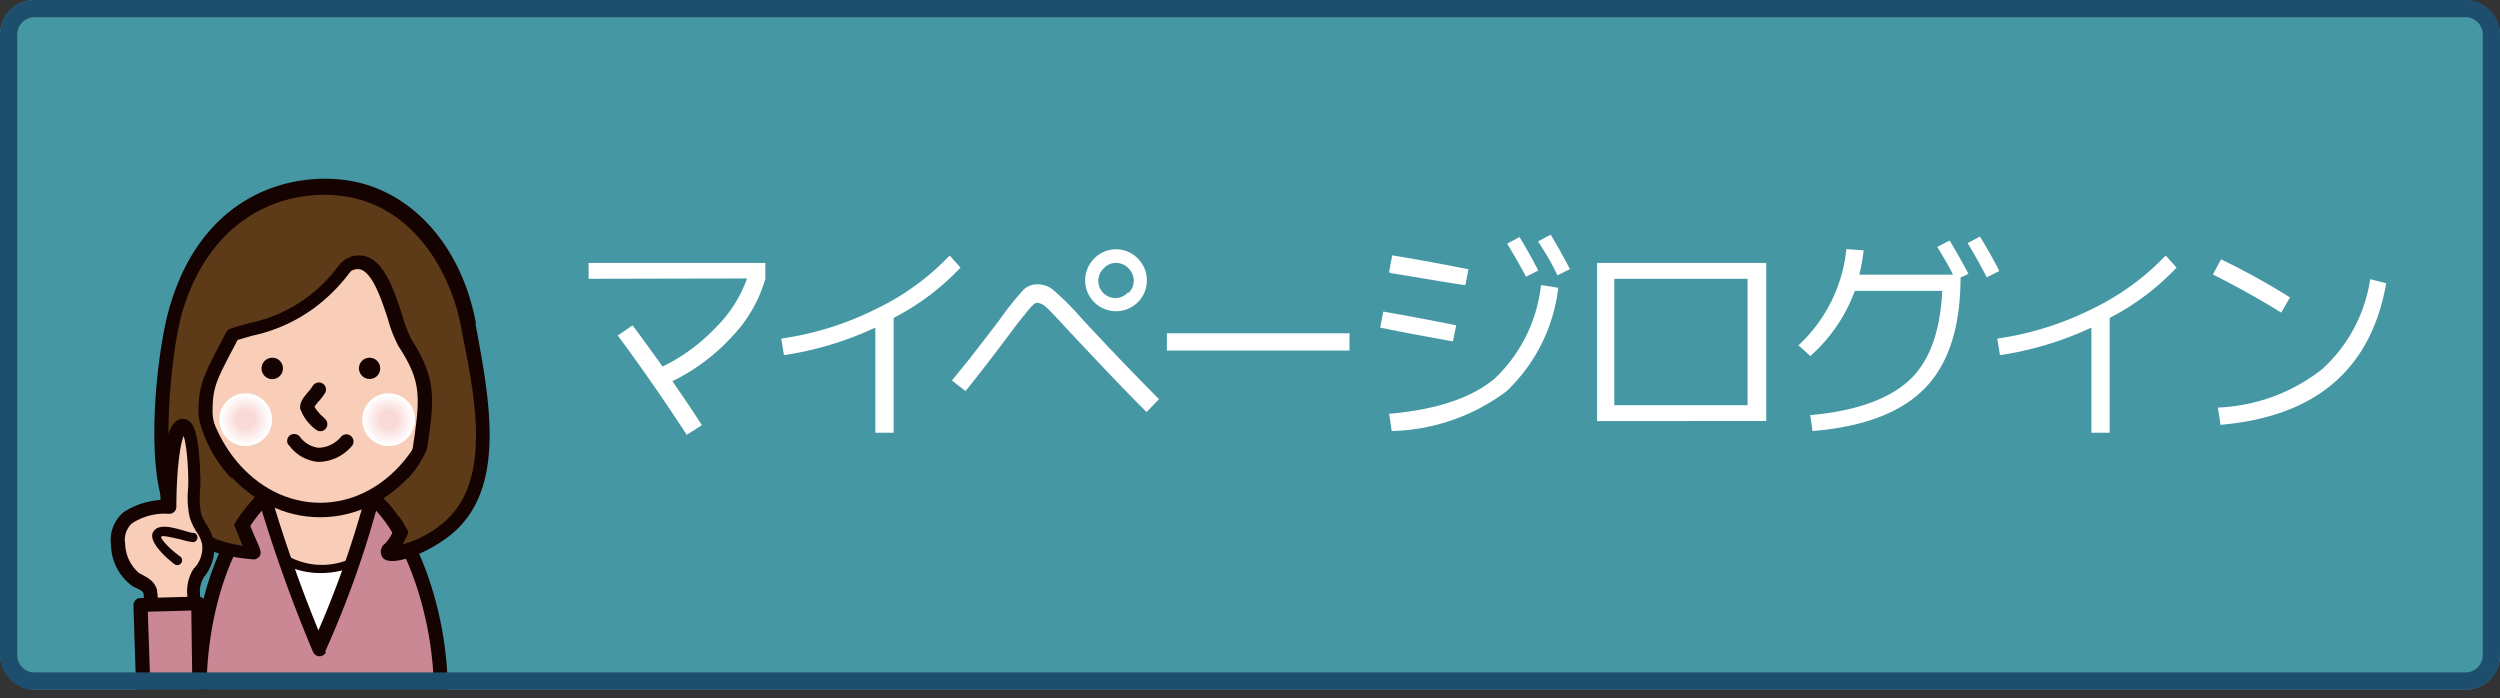 <svg xmlns="http://www.w3.org/2000/svg" xmlns:xlink="http://www.w3.org/1999/xlink" viewBox="0 0 145 40.49"><rect x="0" y="0" width="145" height="40.49" fill="#333333" stroke="none"/><defs><style>.cls-1{fill:none;}.cls-2{isolation:isolate;}.cls-3{fill:#4598a3;}.cls-4{clip-path:url(#clip-path);}.cls-5{fill:#5d3b18;}.cls-6{fill:#150301;}.cls-7{fill:#f8ceb9;}.cls-8{fill:#fff;}.cls-9{mix-blend-mode:multiply;}.cls-10{clip-path:url(#clip-path-2);}.cls-11{fill:#fffdfd;}.cls-12{fill:#fffcfc;}.cls-13{fill:#fffbfb;}.cls-14{fill:#fffafb;}.cls-15{fill:snow;}.cls-16{fill:#fdf9f9;}.cls-17{fill:#fdf8f8;}.cls-18{fill:#fdf7f8;}.cls-19{fill:#fdf7f6;}.cls-20{fill:#fdf6f6;}.cls-21{fill:#fdf5f5;}.cls-22{fill:#fdf5f4;}.cls-23{fill:#fdf4f3;}.cls-24{fill:#fdf3f3;}.cls-25{fill:#fdf2f2;}.cls-26{fill:#fdf2f1;}.cls-27{fill:#fdf1f0;}.cls-28{fill:#fcf0f0;}.cls-29{fill:#fcf0ef;}.cls-30{fill:#fcefee;}.cls-31{fill:#fceeed;}.cls-32{fill:#fceded;}.cls-33{fill:#fcedec;}.cls-34{fill:#fceceb;}.cls-35{fill:#fcebea;}.cls-36{fill:#fceae9;}.cls-37{fill:#fbe9e8;}.cls-38{fill:#fbe8e7;}.cls-39{fill:#fbe7e6;}.cls-40{fill:#fbe6e5;}.cls-41{fill:#fbe5e4;}.cls-42{fill:#fbe4e3;}.cls-43{fill:#fbe3e2;}.cls-44{fill:#fbe2e1;}.cls-45{fill:#fae2e1;}.cls-46{fill:#fae0df;}.cls-47{fill:#fadfde;}.cls-48{fill:#fadedc;}.cls-49{fill:#fadddc;}.cls-50{fill:#fadcdb;}.cls-51{fill:#fadcda;}.cls-52{fill:#fadbd9;}.cls-53{fill:#f9dad9;}.cls-54{clip-path:url(#clip-path-3);}.cls-55{fill:#ca8895;}.cls-56{fill:#1d4e6d;}</style><clipPath id="clip-path"><rect class="cls-1" width="40" height="40"/></clipPath><clipPath id="clip-path-2"><path class="cls-1" d="M15.78,24.34a1.53,1.53,0,1,1-1.53-1.53A1.53,1.53,0,0,1,15.78,24.34Z"/></clipPath><clipPath id="clip-path-3"><path class="cls-1" d="M24.07,24.34a1.53,1.53,0,1,1-1.53-1.53A1.53,1.53,0,0,1,24.07,24.34Z"/></clipPath></defs><g class="cls-2"><g id="レイヤー_2" data-name="レイヤー 2"><g id="header"><rect class="cls-3" width="145" height="40" rx="2"/><g class="cls-4"><path class="cls-5" d="M11.68,29.26c1.81,2.41,8.63,2.7,11.46,1.45,4.32-1.91,3.24-7.16,1.94-11.59-1.51-5.15-10.44-5.55-13-.73C10.7,20.88,9.87,26.84,11.68,29.26Z"/><path class="cls-6" d="M11.35,29.5c2,2.61,9,2.89,12,1.58,5.05-2.23,3.1-8.88,2.16-12.08-.7-2.37-3-4-6-4.35-2.78-.3-6.27.69-7.81,3.55C10.23,20.89,9.43,27,11.35,29.5ZM12.4,18.59c1.36-2.53,4.5-3.39,7-3.13,2.09.22,4.56,1.33,5.28,3.77,1.4,4.76,2.16,9.4-1.7,11.1-2.62,1.16-9.29.93-11-1.32S11.07,21.05,12.4,18.59Z"/><path class="cls-7" d="M13.91,32.33A29.44,29.44,0,0,0,13,37.54l12,.09a38.66,38.66,0,0,0-1.28-5.45,12,12,0,0,0-3.46-4.9,2.61,2.61,0,0,0-3.34.13A14.32,14.32,0,0,0,13.91,32.33Z"/><path class="cls-6" d="M13.52,32.2a28.94,28.94,0,0,0-1,5.3.41.41,0,0,0,.1.32A.43.43,0,0,0,13,38L25,38a.41.41,0,0,0,.31-.14.39.39,0,0,0,.09-.33,38.22,38.22,0,0,0-1.29-5.52A12.51,12.51,0,0,0,20.52,27a2.66,2.66,0,0,0-1.93-.65,3.1,3.1,0,0,0-2,.81A14.78,14.78,0,0,0,13.52,32.2Zm3.69-4.51a2.18,2.18,0,0,1,1.41-.55,1.87,1.87,0,0,1,1.34.44,11.57,11.57,0,0,1,3.35,4.74,36.88,36.88,0,0,1,1.26,5.38.43.43,0,0,1,.1-.34.41.41,0,0,1,.31-.14l-12-.09a.43.43,0,0,1,.3.13.4.4,0,0,1,.1.31,29.82,29.82,0,0,1,.93-5.12A13.89,13.89,0,0,1,17.21,27.69Z"/><path class="cls-8" d="M21.33,32.12a4.32,4.32,0,0,1-5.32,0l-1.92,6.57,9,0Z"/><path class="cls-6" d="M21.17,31.9a4.05,4.05,0,0,1-5,0A.27.27,0,0,0,16,31.8a.31.31,0,0,0-.2.19l-1.92,6.57a.26.26,0,0,0,0,.24.28.28,0,0,0,.22.11l9,0a.28.28,0,0,0,.27-.35l-1.81-6.48a.27.27,0,0,0-.17-.19A.28.28,0,0,0,21.17,31.9Zm2,6.43-9,0a.27.27,0,0,1,.22.11.26.26,0,0,1,0,.24l1.93-6.56a.31.31,0,0,1-.2.19.3.3,0,0,1-.27-.08c1.09,1.16,3.69,1.48,5.67.09a.27.27,0,0,1-.25,0,.29.29,0,0,1-.17-.19l1.81,6.48a.24.24,0,0,1,0-.23A.27.27,0,0,1,23.13,38.33Z"/><ellipse class="cls-7" cx="18.57" cy="21.01" rx="7.24" ry="8.57"/><path class="cls-6" d="M25.41,21c0,4.5-3.07,8.16-6.84,8.16S11.74,25.51,11.74,21s3.07-8.16,6.83-8.16S25.41,16.51,25.41,21Zm-6.84-9c-4.22,0-7.65,4-7.65,9s3.43,9,7.65,9,7.66-4,7.66-9S22.8,12,18.57,12Z"/><path class="cls-6" d="M16.41,21.36a.62.62,0,1,1-.62-.61A.61.61,0,0,1,16.41,21.36Z"/><path class="cls-6" d="M22.05,21.36a.61.61,0,0,1-.61.62.62.62,0,0,1-.62-.62.61.61,0,0,1,.62-.61A.61.61,0,0,1,22.05,21.36Z"/><path class="cls-6" d="M18.82,24.25a2.47,2.47,0,0,1-.6-.69v0a.24.24,0,0,1,0,.07,2.18,2.18,0,0,1,.31-.4,3.66,3.66,0,0,0,.32-.43h0a.41.41,0,0,0-.14-.56.42.42,0,0,0-.57.14h0a2.19,2.19,0,0,1-.24.32c-.27.32-.53.62-.49,1a2.62,2.62,0,0,0,.93,1.23h0a.4.4,0,0,0,.57-.09.41.41,0,0,0-.09-.57Z"/><path class="cls-6" d="M16.74,25.79a2.33,2.33,0,0,0,1.72,1,2.58,2.58,0,0,0,1.93-.9h0a.41.41,0,0,0-.6-.57h0a1.75,1.75,0,0,1-1.33.65,1.58,1.58,0,0,1-1.06-.63h0a.42.42,0,0,0-.58-.09.4.4,0,0,0-.08.57Z"/><g class="cls-9"><g class="cls-10"><rect class="cls-8" x="12.73" y="22.81" width="3.06" height="3.06"/><path class="cls-8" d="M15.72,24.34a1.47,1.47,0,1,1-1.47-1.47A1.47,1.47,0,0,1,15.72,24.34Z"/><path class="cls-8" d="M15.7,24.34a1.45,1.45,0,1,1-1.45-1.45A1.44,1.44,0,0,1,15.7,24.34Z"/><path class="cls-11" d="M15.69,24.34a1.44,1.44,0,1,1-1.44-1.43A1.43,1.43,0,0,1,15.69,24.34Z"/><path class="cls-11" d="M15.67,24.34a1.42,1.42,0,1,1-1.42-1.42A1.42,1.42,0,0,1,15.67,24.34Z"/><path class="cls-12" d="M15.65,24.34a1.4,1.4,0,1,1-1.4-1.4A1.4,1.4,0,0,1,15.65,24.34Z"/><path class="cls-12" d="M15.63,24.34A1.38,1.38,0,1,1,14.25,23,1.37,1.37,0,0,1,15.63,24.34Z"/><path class="cls-13" d="M15.61,24.34A1.36,1.36,0,1,1,14.25,23,1.35,1.35,0,0,1,15.61,24.34Z"/><path class="cls-14" d="M15.59,24.34A1.34,1.34,0,1,1,14.25,23,1.33,1.33,0,0,1,15.59,24.34Z"/><path class="cls-15" d="M15.57,24.34A1.32,1.32,0,1,1,14.25,23,1.32,1.32,0,0,1,15.57,24.34Z"/><path class="cls-16" d="M15.56,24.34A1.31,1.31,0,1,1,14.25,23,1.31,1.31,0,0,1,15.56,24.34Z"/><path class="cls-17" d="M15.54,24.34a1.29,1.29,0,1,1-1.29-1.29A1.29,1.29,0,0,1,15.54,24.34Z"/><path class="cls-18" d="M15.52,24.34a1.27,1.27,0,1,1-1.27-1.27A1.27,1.27,0,0,1,15.52,24.34Z"/><circle class="cls-19" cx="14.25" cy="24.34" r="1.24"/><path class="cls-20" d="M15.48,24.34a1.23,1.23,0,1,1-1.23-1.23A1.23,1.23,0,0,1,15.48,24.34Z"/><circle class="cls-21" cx="14.25" cy="24.34" r="1.21"/><path class="cls-22" d="M15.44,24.34a1.19,1.19,0,1,1-1.19-1.19A1.19,1.19,0,0,1,15.44,24.34Z"/><path class="cls-23" d="M15.42,24.34a1.17,1.17,0,1,1-1.17-1.17A1.17,1.17,0,0,1,15.42,24.34Z"/><path class="cls-24" d="M15.41,24.34a1.16,1.16,0,1,1-1.16-1.15A1.16,1.16,0,0,1,15.41,24.34Z"/><path class="cls-25" d="M15.39,24.34a1.14,1.14,0,1,1-1.14-1.14A1.14,1.14,0,0,1,15.39,24.34Z"/><circle class="cls-26" cx="14.25" cy="24.34" r="1.11"/><path class="cls-27" d="M15.35,24.34a1.1,1.1,0,1,1-1.1-1.1A1.09,1.09,0,0,1,15.35,24.34Z"/><path class="cls-28" d="M15.33,24.34a1.08,1.08,0,1,1-1.08-1.08A1.07,1.07,0,0,1,15.33,24.34Z"/><path class="cls-29" d="M15.31,24.34a1.06,1.06,0,1,1-1.06-1.06A1.05,1.05,0,0,1,15.31,24.34Z"/><path class="cls-30" d="M15.29,24.34a1,1,0,1,1-1-1A1,1,0,0,1,15.29,24.34Z"/><path class="cls-31" d="M15.27,24.34a1,1,0,1,1-1-1A1,1,0,0,1,15.27,24.34Z"/><path class="cls-32" d="M15.26,24.34a1,1,0,1,1-1-1A1,1,0,0,1,15.26,24.34Z"/><path class="cls-33" d="M15.24,24.34a1,1,0,1,1-1-1A1,1,0,0,1,15.24,24.34Z"/><path class="cls-34" d="M15.22,24.34a1,1,0,1,1-1-1A1,1,0,0,1,15.22,24.34Z"/><path class="cls-35" d="M15.2,24.34a.95.95,0,1,1-.95-.95A.94.94,0,0,1,15.2,24.34Z"/><path class="cls-35" d="M15.18,24.34a.93.93,0,1,1-.93-.93A.92.92,0,0,1,15.18,24.34Z"/><path class="cls-36" d="M15.16,24.34a.91.91,0,1,1-.91-.91A.9.9,0,0,1,15.16,24.34Z"/><circle class="cls-37" cx="14.25" cy="24.34" r="0.89"/><path class="cls-38" d="M15.13,24.34a.88.88,0,1,1-.88-.87A.87.87,0,0,1,15.13,24.34Z"/><path class="cls-38" d="M15.11,24.34a.86.86,0,1,1-.86-.86A.85.85,0,0,1,15.11,24.34Z"/><path class="cls-39" d="M15.09,24.34a.84.84,0,0,1-.84.83.83.83,0,0,1-.83-.83.84.84,0,0,1,.83-.84A.85.85,0,0,1,15.09,24.34Z"/><path class="cls-40" d="M15.07,24.34a.82.82,0,0,1-.82.81.81.81,0,0,1-.81-.81.82.82,0,0,1,.81-.82A.82.82,0,0,1,15.07,24.34Z"/><circle class="cls-41" cx="14.25" cy="24.34" r="0.8"/><path class="cls-41" d="M15,24.34a.78.78,0,1,1-.78-.78A.78.78,0,0,1,15,24.34Z"/><circle class="cls-42" cx="14.25" cy="24.34" r="0.76"/><path class="cls-43" d="M15,24.34a.74.74,0,1,1-.74-.74A.74.74,0,0,1,15,24.34Z"/><path class="cls-44" d="M15,24.34a.73.73,0,1,1-.73-.72A.73.73,0,0,1,15,24.34Z"/><path class="cls-45" d="M15,24.34a.71.71,0,1,1-.71-.71A.71.71,0,0,1,15,24.34Z"/><path class="cls-46" d="M14.94,24.34a.69.69,0,1,1-.69-.69A.69.69,0,0,1,14.94,24.34Z"/><circle class="cls-47" cx="14.25" cy="24.34" r="0.66"/><path class="cls-47" d="M14.9,24.34a.65.65,0,1,1-.65-.65A.65.65,0,0,1,14.9,24.34Z"/><path class="cls-48" d="M14.88,24.34a.63.63,0,1,1-.63-.63A.63.63,0,0,1,14.88,24.34Z"/><path class="cls-49" d="M14.86,24.34a.61.61,0,1,1-1.21,0,.61.61,0,1,1,1.21,0Z"/><path class="cls-50" d="M14.84,24.34a.59.59,0,0,1-.59.59.6.6,0,0,1-.59-.59.59.59,0,0,1,.59-.59A.58.58,0,0,1,14.84,24.34Z"/><path class="cls-51" d="M14.83,24.34a.58.58,0,0,1-1.15,0,.58.58,0,0,1,1.15,0Z"/><path class="cls-52" d="M14.81,24.34a.56.56,0,1,1-.56-.56A.56.56,0,0,1,14.81,24.34Z"/><path class="cls-53" d="M14.79,24.34a.54.54,0,1,1-.54-.54A.54.54,0,0,1,14.79,24.34Z"/></g></g><g class="cls-9"><g class="cls-54"><rect class="cls-8" x="21.01" y="22.81" width="3.06" height="3.06"/><path class="cls-8" d="M24,24.34a1.47,1.47,0,1,1-1.47-1.47A1.47,1.47,0,0,1,24,24.34Z"/><path class="cls-8" d="M24,24.34a1.45,1.45,0,1,1-1.45-1.45A1.45,1.45,0,0,1,24,24.34Z"/><circle class="cls-11" cx="22.54" cy="24.34" r="1.43"/><path class="cls-11" d="M24,24.34a1.42,1.42,0,1,1-1.42-1.42A1.42,1.42,0,0,1,24,24.34Z"/><circle class="cls-12" cx="22.54" cy="24.34" r="1.39"/><path class="cls-12" d="M23.92,24.34A1.38,1.38,0,1,1,22.54,23,1.37,1.37,0,0,1,23.92,24.34Z"/><path class="cls-13" d="M23.9,24.34A1.36,1.36,0,1,1,22.54,23,1.35,1.35,0,0,1,23.9,24.34Z"/><circle class="cls-14" cx="22.54" cy="24.34" r="1.34"/><path class="cls-15" d="M23.86,24.34A1.32,1.32,0,1,1,22.54,23,1.32,1.32,0,0,1,23.86,24.34Z"/><circle class="cls-16" cx="22.54" cy="24.34" r="1.3"/><path class="cls-17" d="M23.83,24.34a1.29,1.29,0,1,1-1.29-1.29A1.29,1.29,0,0,1,23.83,24.34Z"/><path class="cls-18" d="M23.81,24.34a1.27,1.27,0,1,1-1.27-1.27A1.27,1.27,0,0,1,23.81,24.34Z"/><path class="cls-19" d="M23.79,24.34a1.25,1.25,0,1,1-1.25-1.25A1.25,1.25,0,0,1,23.79,24.34Z"/><path class="cls-20" d="M23.77,24.34a1.23,1.23,0,1,1-1.23-1.23A1.23,1.23,0,0,1,23.77,24.34Z"/><circle class="cls-21" cx="22.54" cy="24.34" r="1.21"/><path class="cls-22" d="M23.73,24.34a1.19,1.19,0,1,1-1.19-1.19A1.19,1.19,0,0,1,23.73,24.34Z"/><path class="cls-23" d="M23.71,24.34a1.17,1.17,0,1,1-1.17-1.17A1.17,1.17,0,0,1,23.71,24.34Z"/><path class="cls-24" d="M23.69,24.34a1.15,1.15,0,1,1-1.15-1.15A1.15,1.15,0,0,1,23.69,24.34Z"/><path class="cls-25" d="M23.68,24.34a1.14,1.14,0,1,1-1.14-1.14A1.14,1.14,0,0,1,23.68,24.34Z"/><path class="cls-26" d="M23.66,24.34a1.12,1.12,0,1,1-1.12-1.12A1.12,1.12,0,0,1,23.66,24.34Z"/><path class="cls-27" d="M23.64,24.34a1.1,1.1,0,1,1-1.1-1.1A1.09,1.09,0,0,1,23.64,24.34Z"/><circle class="cls-28" cx="22.54" cy="24.34" r="1.08"/><path class="cls-29" d="M23.6,24.34a1.06,1.06,0,1,1-1.06-1.06A1.05,1.05,0,0,1,23.6,24.34Z"/><path class="cls-30" d="M23.58,24.34a1,1,0,1,1-1-1A1,1,0,0,1,23.58,24.34Z"/><circle class="cls-31" cx="22.54" cy="24.34" r="1.02"/><path class="cls-32" d="M23.55,24.34a1,1,0,1,1-1-1A1,1,0,0,1,23.55,24.34Z"/><circle class="cls-33" cx="22.54" cy="24.34" r="0.98"/><path class="cls-34" d="M23.51,24.34a1,1,0,1,1-1-1A1,1,0,0,1,23.51,24.34Z"/><path class="cls-35" d="M23.49,24.34a.95.95,0,1,1-.95-.95A.94.94,0,0,1,23.49,24.34Z"/><path class="cls-35" d="M23.47,24.34a.93.93,0,1,1-.93-.93A.92.92,0,0,1,23.47,24.34Z"/><path class="cls-36" d="M23.45,24.34a.91.91,0,1,1-.91-.91A.9.9,0,0,1,23.45,24.34Z"/><circle class="cls-37" cx="22.54" cy="24.34" r="0.89"/><path class="cls-38" d="M23.41,24.34a.87.87,0,1,1-.87-.87A.87.87,0,0,1,23.41,24.34Z"/><path class="cls-38" d="M23.4,24.34a.86.86,0,0,1-.86.85.85.85,0,0,1-.85-.85.86.86,0,1,1,1.71,0Z"/><path class="cls-39" d="M23.38,24.34a.84.84,0,0,1-.84.83.83.83,0,0,1-.83-.83.84.84,0,0,1,.83-.84A.85.85,0,0,1,23.38,24.34Z"/><path class="cls-40" d="M23.36,24.34a.82.82,0,0,1-.82.81.81.81,0,0,1-.81-.81.82.82,0,0,1,.81-.82A.82.82,0,0,1,23.36,24.34Z"/><path class="cls-41" d="M23.34,24.34a.79.79,0,0,1-.8.79.79.79,0,0,1-.79-.79.79.79,0,0,1,.79-.8A.8.8,0,0,1,23.34,24.34Z"/><path class="cls-41" d="M23.32,24.34a.77.77,0,0,1-.78.77.76.76,0,0,1-.77-.77.77.77,0,0,1,.77-.78A.78.78,0,0,1,23.32,24.34Z"/><circle class="cls-42" cx="22.54" cy="24.34" r="0.76"/><path class="cls-43" d="M23.28,24.34a.74.74,0,1,1-.74-.74A.74.74,0,0,1,23.28,24.34Z"/><path class="cls-44" d="M23.26,24.34a.72.72,0,1,1-.72-.72A.72.72,0,0,1,23.26,24.34Z"/><path class="cls-45" d="M23.25,24.34a.71.71,0,1,1-.71-.71A.71.71,0,0,1,23.25,24.34Z"/><path class="cls-46" d="M23.23,24.34a.69.69,0,1,1-.69-.69A.69.69,0,0,1,23.23,24.34Z"/><circle class="cls-47" cx="22.54" cy="24.34" r="0.66"/><path class="cls-47" d="M23.19,24.34a.65.65,0,1,1-.65-.65A.65.65,0,0,1,23.19,24.34Z"/><circle class="cls-48" cx="22.54" cy="24.34" r="0.63"/><path class="cls-49" d="M23.15,24.34a.61.61,0,0,1-.61.61.62.62,0,0,1-.61-.61.61.61,0,0,1,.61-.61A.61.61,0,0,1,23.15,24.34Z"/><path class="cls-50" d="M23.13,24.34a.59.59,0,0,1-.59.59.6.6,0,0,1-.59-.59.59.59,0,0,1,.59-.59A.58.58,0,0,1,23.13,24.34Z"/><circle class="cls-51" cx="22.54" cy="24.34" r="0.57"/><path class="cls-52" d="M23.1,24.34a.56.56,0,1,1-.56-.56A.56.56,0,0,1,23.1,24.34Z"/><circle class="cls-53" cx="22.54" cy="24.34" r="0.53"/></g></g><path class="cls-55" d="M15.35,28.84C13,31.1,11.56,35.49,11.56,40.08h14c0-4.58-1.79-9.39-4-11.24a56,56,0,0,1-3.13,8.78A82.26,82.26,0,0,1,15.35,28.84Z"/><path class="cls-6" d="M15.06,28.55c-2.41,2.33-3.91,6.75-3.91,11.53a.41.41,0,0,0,.41.41h14a.41.41,0,0,0,.41-.41c0-4.59-1.77-9.55-4.11-11.55a.43.43,0,0,0-.39-.08.41.41,0,0,0-.27.3,56.43,56.43,0,0,1-3.12,8.69.42.42,0,0,1,.75,0,84.81,84.81,0,0,1-3.12-8.72.39.39,0,0,0-.29-.28A.4.4,0,0,0,15.06,28.55Zm3.8,9.24A57.14,57.14,0,0,0,22,28.94a.38.38,0,0,1-.27.29.4.4,0,0,1-.39-.07c2.14,1.82,3.82,6.62,3.82,10.92a.41.41,0,0,1,.41-.41h-14a.41.41,0,0,1,.41.41c0-4.5,1.44-8.79,3.66-10.94a.4.4,0,0,1-.39.1A.43.43,0,0,1,15,29a85.15,85.15,0,0,0,3.16,8.82.41.41,0,0,0,.75,0Z"/><path class="cls-5" d="M27.2,18.8c-.75-4-3.39-7.54-7.4-8-3.1-.33-7.76.9-9.58,7.09-.81,2.73-1.45,9.89,0,11.94,1,1.45,2.45,2,4.46,2.17.11.11-2.77-6.49-2.77-8.13s.24-2,1.57-4.54c1.23-.45,2.65-.48,4.46-1.81s2.07-2.32,2.42-2.3c1.93-.72,2.47,3.56,3.14,4.59,1.32,2.05,1.32,3,1,5.55-.52,3.67-1,5.6-1.81,6.4s1.84.19,3.5-1.32C28.94,27.93,28,23.07,27.2,18.8Z"/><path class="cls-6" d="M27.6,18.72c-.87-4.62-3.92-7.88-7.76-8.3-3.68-.39-8.24,1.34-10,7.38-.78,2.63-1.56,10,.06,12.3,1,1.46,2.46,2.16,4.77,2.34a.37.37,0,0,1-.26-.12.41.41,0,0,0,.52.06c.29-.19.18-.46.07-.75L14.72,31c-.65-1.61-2.39-5.9-2.39-7.07,0-1.45.17-1.78,1.31-3.94l.21-.41a.41.41,0,0,1-.22.19c.32-.11.67-.2,1-.3a9.31,9.31,0,0,0,3.53-1.56,9.92,9.92,0,0,0,2-1.94,2.4,2.4,0,0,1,.26-.3.17.17,0,0,1-.12,0,.32.32,0,0,0,.17,0,.63.63,0,0,1,.54,0c.67.33,1.15,1.8,1.5,2.87a7.21,7.21,0,0,0,.61,1.55c1.23,1.9,1.27,2.75.91,5.28-.45,3.13-.91,5.37-1.7,6.16a.58.58,0,0,0-.11.84c.56.58,2.93-.43,4.18-1.57,2.93-2.68,2-7.62,1.18-12ZM25.89,30.16a6,6,0,0,1-3.15,1.54.28.28,0,0,1,.18.17.3.3,0,0,1,0,.25l0,0c.85-.84,1.35-2.58,1.93-6.63.37-2.57.37-3.67-1-5.83a7.84,7.84,0,0,1-.52-1.37c-.44-1.34-.93-2.87-1.92-3.35a1.49,1.49,0,0,0-1.19,0l.18,0c-.36,0-.58.25-.85.59a8.56,8.56,0,0,1-5.08,3.21c-.39.11-.76.2-1.12.33a.45.45,0,0,0-.23.2l-.21.4c-1.16,2.22-1.4,2.68-1.4,4.33,0,1.17,1.24,4.39,2.45,7.38.16.4.32.78.34.85a.37.37,0,0,1,.19-.45.41.41,0,0,1,.49.06.38.38,0,0,0-.25-.11c-2-.17-3.29-.77-4.17-2-1.3-1.83-.77-8.8,0-11.59,1.64-5.55,5.8-7.15,9.14-6.79,4.22.46,6.44,4.4,7.05,7.64v.06C27.59,23.09,28.48,27.79,25.89,30.16Z"/><path class="cls-5" d="M11.46,23.93a7.7,7.7,0,0,0,3.28,4.93,10.31,10.31,0,0,0-1.41,2C12.22,29.9,11,28.09,11.46,23.93Z"/><path class="cls-5" d="M25.18,24.72a6.22,6.22,0,0,1-2.94,4.19,6.82,6.82,0,0,1,1.62,2.34C25.23,28.59,25.42,28.5,25.18,24.72Z"/><path class="cls-7" d="M7.88,33.6c-1-.52-1.52-2.84-.46-3.59a4,4,0,0,1,2.4-.62s-.07-4.4.83-4.7c.57-.19.64,2.47.65,2.73a13.17,13.17,0,0,0,0,2.44c.15.58.61,1,.73,1.58a2.17,2.17,0,0,1-.51,1.75,3,3,0,0,0-.32,1.74,4.27,4.27,0,0,0-.09,1.74c.1.27-2.39-.31-2.39-.31a15.2,15.2,0,0,0-.06-2.06C8.61,34,8.52,33.94,7.88,33.6Z"/><path class="cls-6" d="M8.07,33.24a2.3,2.3,0,0,1-.81-1.71,1.28,1.28,0,0,1,.4-1.18,3.48,3.48,0,0,1,2.12-.55.41.41,0,0,0,.45-.41c0-2.07.23-4.09.56-4.31h0a.22.22,0,0,1-.22,0s.26.36.34,2.31v.09a8.41,8.41,0,0,1,0,.85A5.46,5.46,0,0,0,11,30a3.51,3.51,0,0,0,.4.85,2.09,2.09,0,0,1,.32.7A1.73,1.73,0,0,1,11.22,33a2.41,2.41,0,0,0-.36,1.48,3.54,3.54,0,0,1,0,.45c0,.15,0,.31-.07.49a2.64,2.64,0,0,0,0,1.42.36.36,0,0,1,0-.32.29.29,0,0,1,.21-.16A13.14,13.14,0,0,1,8.86,36a.42.42,0,0,1,.32.41,11.27,11.27,0,0,0-.08-2.22C8.94,33.73,8.72,33.58,8.07,33.24Zm.26,1.2v0a14.21,14.21,0,0,1,0,1.93.41.41,0,0,0,.32.41c2.47.57,2.63.39,2.78.22a.46.46,0,0,0,.09-.45,1.87,1.87,0,0,1,0-1,5.77,5.77,0,0,0,.08-.58,4.53,4.53,0,0,0,0-.5,1.62,1.62,0,0,1,.23-1,2.62,2.62,0,0,0,.57-2.06,2.88,2.88,0,0,0-.43-1,2.63,2.63,0,0,1-.31-.63,5.41,5.41,0,0,1-.05-1.42,7.49,7.49,0,0,0,0-.94v-.08c-.09-2.24-.38-2.74-.67-2.94a.6.6,0,0,0-.52-.08c-1,.34-1.14,3.34-1.11,5.1a.37.37,0,0,1,.13-.31A.41.41,0,0,1,9.86,29a4.42,4.42,0,0,0-2.68.7,2.09,2.09,0,0,0-.74,1.9A3,3,0,0,0,7.69,34C8.26,34.27,8.28,34.3,8.33,34.44Z"/><path class="cls-7" d="M11.18,31.18c-.54-.06-1.82-.64-2.07-.17s1.21,1.51,1.21,1.51"/><path class="cls-6" d="M11.21,30.91c-.13,0-.34-.08-.57-.14-.7-.2-1.49-.42-1.77.11s.79,1.51,1.29,1.87h0a.28.28,0,0,0,.32-.45h0c-.6-.43-1.15-1-1.13-1.17h0c.05-.09.43,0,1.14.16a4.56,4.56,0,0,0,.66.15h0a.26.26,0,0,0,.3-.24.27.27,0,0,0-.24-.3Z"/><polygon class="cls-55" points="8.31 40.08 11.57 40.08 11.5 34.98 8.15 35.07 8.31 40.08"/><path class="cls-6" d="M8.32,40.49h3.25a.41.41,0,0,0,.42-.42L11.91,35a.41.41,0,0,0-.13-.29.44.44,0,0,0-.29-.11l-3.35.09a.36.36,0,0,0-.28.12.42.42,0,0,0-.12.3l.16,5A.42.42,0,0,0,8.32,40.49Zm-.15-5,3.34-.09a.46.46,0,0,1-.3-.11.45.45,0,0,1-.12-.29l.07,5.09a.41.41,0,0,1,.41-.41H8.32a.41.41,0,0,1,.41.39l-.17-5a.38.38,0,0,1-.11.3A.43.43,0,0,1,8.17,35.48Z"/></g><path class="cls-8" d="M34.14,16.17v-.92H44.39v.92a8.09,8.09,0,0,1-1.91,3.33A11.61,11.61,0,0,1,39,22.11c.6.87,1.18,1.72,1.71,2.55l-.88.56c-1.34-2.06-2.69-4-4-5.76l.86-.59c.5.67,1.08,1.47,1.74,2.39A10.67,10.67,0,0,0,41.51,19a7.59,7.59,0,0,0,1.82-2.85Z"/><path class="cls-8" d="M45.31,19.64a17.92,17.92,0,0,0,5.46-1.7,14.56,14.56,0,0,0,4.31-3.12l.63.7a14.4,14.4,0,0,1-3.88,2.92V25.1H50.77V19a19.25,19.25,0,0,1-5.3,1.6Z"/><path class="cls-8" d="M55.21,22.07l1-1.23,1.07-1.38.62-.81a19.52,19.52,0,0,1,1.43-1.81,1.14,1.14,0,0,1,.83-.35,1.43,1.43,0,0,1,.92.32,16.29,16.29,0,0,1,1.62,1.62c1.45,1.57,2.95,3.14,4.52,4.72l-.72.75c-1.51-1.51-3-3.1-4.54-4.74-.61-.66-1-1.09-1.24-1.3a.94.94,0,0,0-.56-.3c-.1,0-.24.1-.42.31s-.45.56-.81,1l-.16.22Q57.13,21.29,56,22.68ZM66,15a1.79,1.79,0,1,1-2.54,0A1.76,1.76,0,0,1,66,15Zm-.55,2a1,1,0,0,0,0-1.44,1,1,0,0,0-.72-.31.93.93,0,0,0-.71.31,1,1,0,0,0,.71,1.73A1,1,0,0,0,65.44,16.94Z"/><path class="cls-8" d="M67.68,20.33v-1H78.27v1Z"/><path class="cls-8" d="M80.05,19l.18-.93c1.52.27,2.93.53,4.23.8l-.19.93C82.21,19.43,80.8,19.16,80.05,19Zm.52,5c2.75-.24,4.8-.92,6.14-2.06a8.82,8.82,0,0,0,2.67-5.41l1,.16a9.85,9.85,0,0,1-3,6A11.54,11.54,0,0,1,80.72,25Zm0-8.25.18-.94c1.51.25,3,.52,4.42.81l-.18.92C83.8,16.37,82.33,16.11,80.61,15.83Zm6.85-1.62.71-.38c.36.58.72,1.22,1.09,1.94l-.71.36C88.24,15.53,87.87,14.89,87.46,14.21ZM89.21,14l.73-.39c.35.58.72,1.24,1.12,2l-.73.36C90,15.24,89.58,14.59,89.21,14Z"/><path class="cls-8" d="M93.63,24.42h-1V15.25h9.81v9.17Zm0-.92h7.73V16.17H93.63Z"/><path class="cls-8" d="M112.36,14.32l.72-.37c.35.58.71,1.22,1.09,1.93l-.46.22q0,4.29-2.06,6.41T105.13,25l-.14-.92c2.63-.24,4.53-.92,5.72-2s1.83-2.85,1.94-5.21h-5.07A9.36,9.36,0,0,1,105,20.65l-.69-.62a8.81,8.81,0,0,0,2.78-5.58l1,.07a10.81,10.81,0,0,1-.25,1.41h5.43C113,15.35,112.66,14.82,112.36,14.32Zm1.76-.22.72-.38c.39.65.77,1.3,1.12,2l-.73.36C114.85,15.34,114.48,14.69,114.12,14.1Z"/><path class="cls-8" d="M115.84,19.64a18,18,0,0,0,5.46-1.7,14.69,14.69,0,0,0,4.31-3.12l.63.7a14.4,14.4,0,0,1-3.88,2.92V25.1H121.3V19a19.25,19.25,0,0,1-5.3,1.6Z"/><path class="cls-8" d="M128.35,15.92l.47-.88q2.07,1,4,2.21l-.51.88Q130.49,17,128.35,15.92Zm10.05.51q-1.32,7.49-9.61,8.21l-.15-1a10.5,10.5,0,0,0,6-2.19,8.76,8.76,0,0,0,2.83-5.26Z"/><path class="cls-56" d="M143,1a1,1,0,0,1,1,1V38a1,1,0,0,1-1,1H2a1,1,0,0,1-1-1V2A1,1,0,0,1,2,1H143m0-1H2A2,2,0,0,0,0,2V38a2,2,0,0,0,2,2H143a2,2,0,0,0,2-2V2a2,2,0,0,0-2-2Z"/></g></g></g></svg>